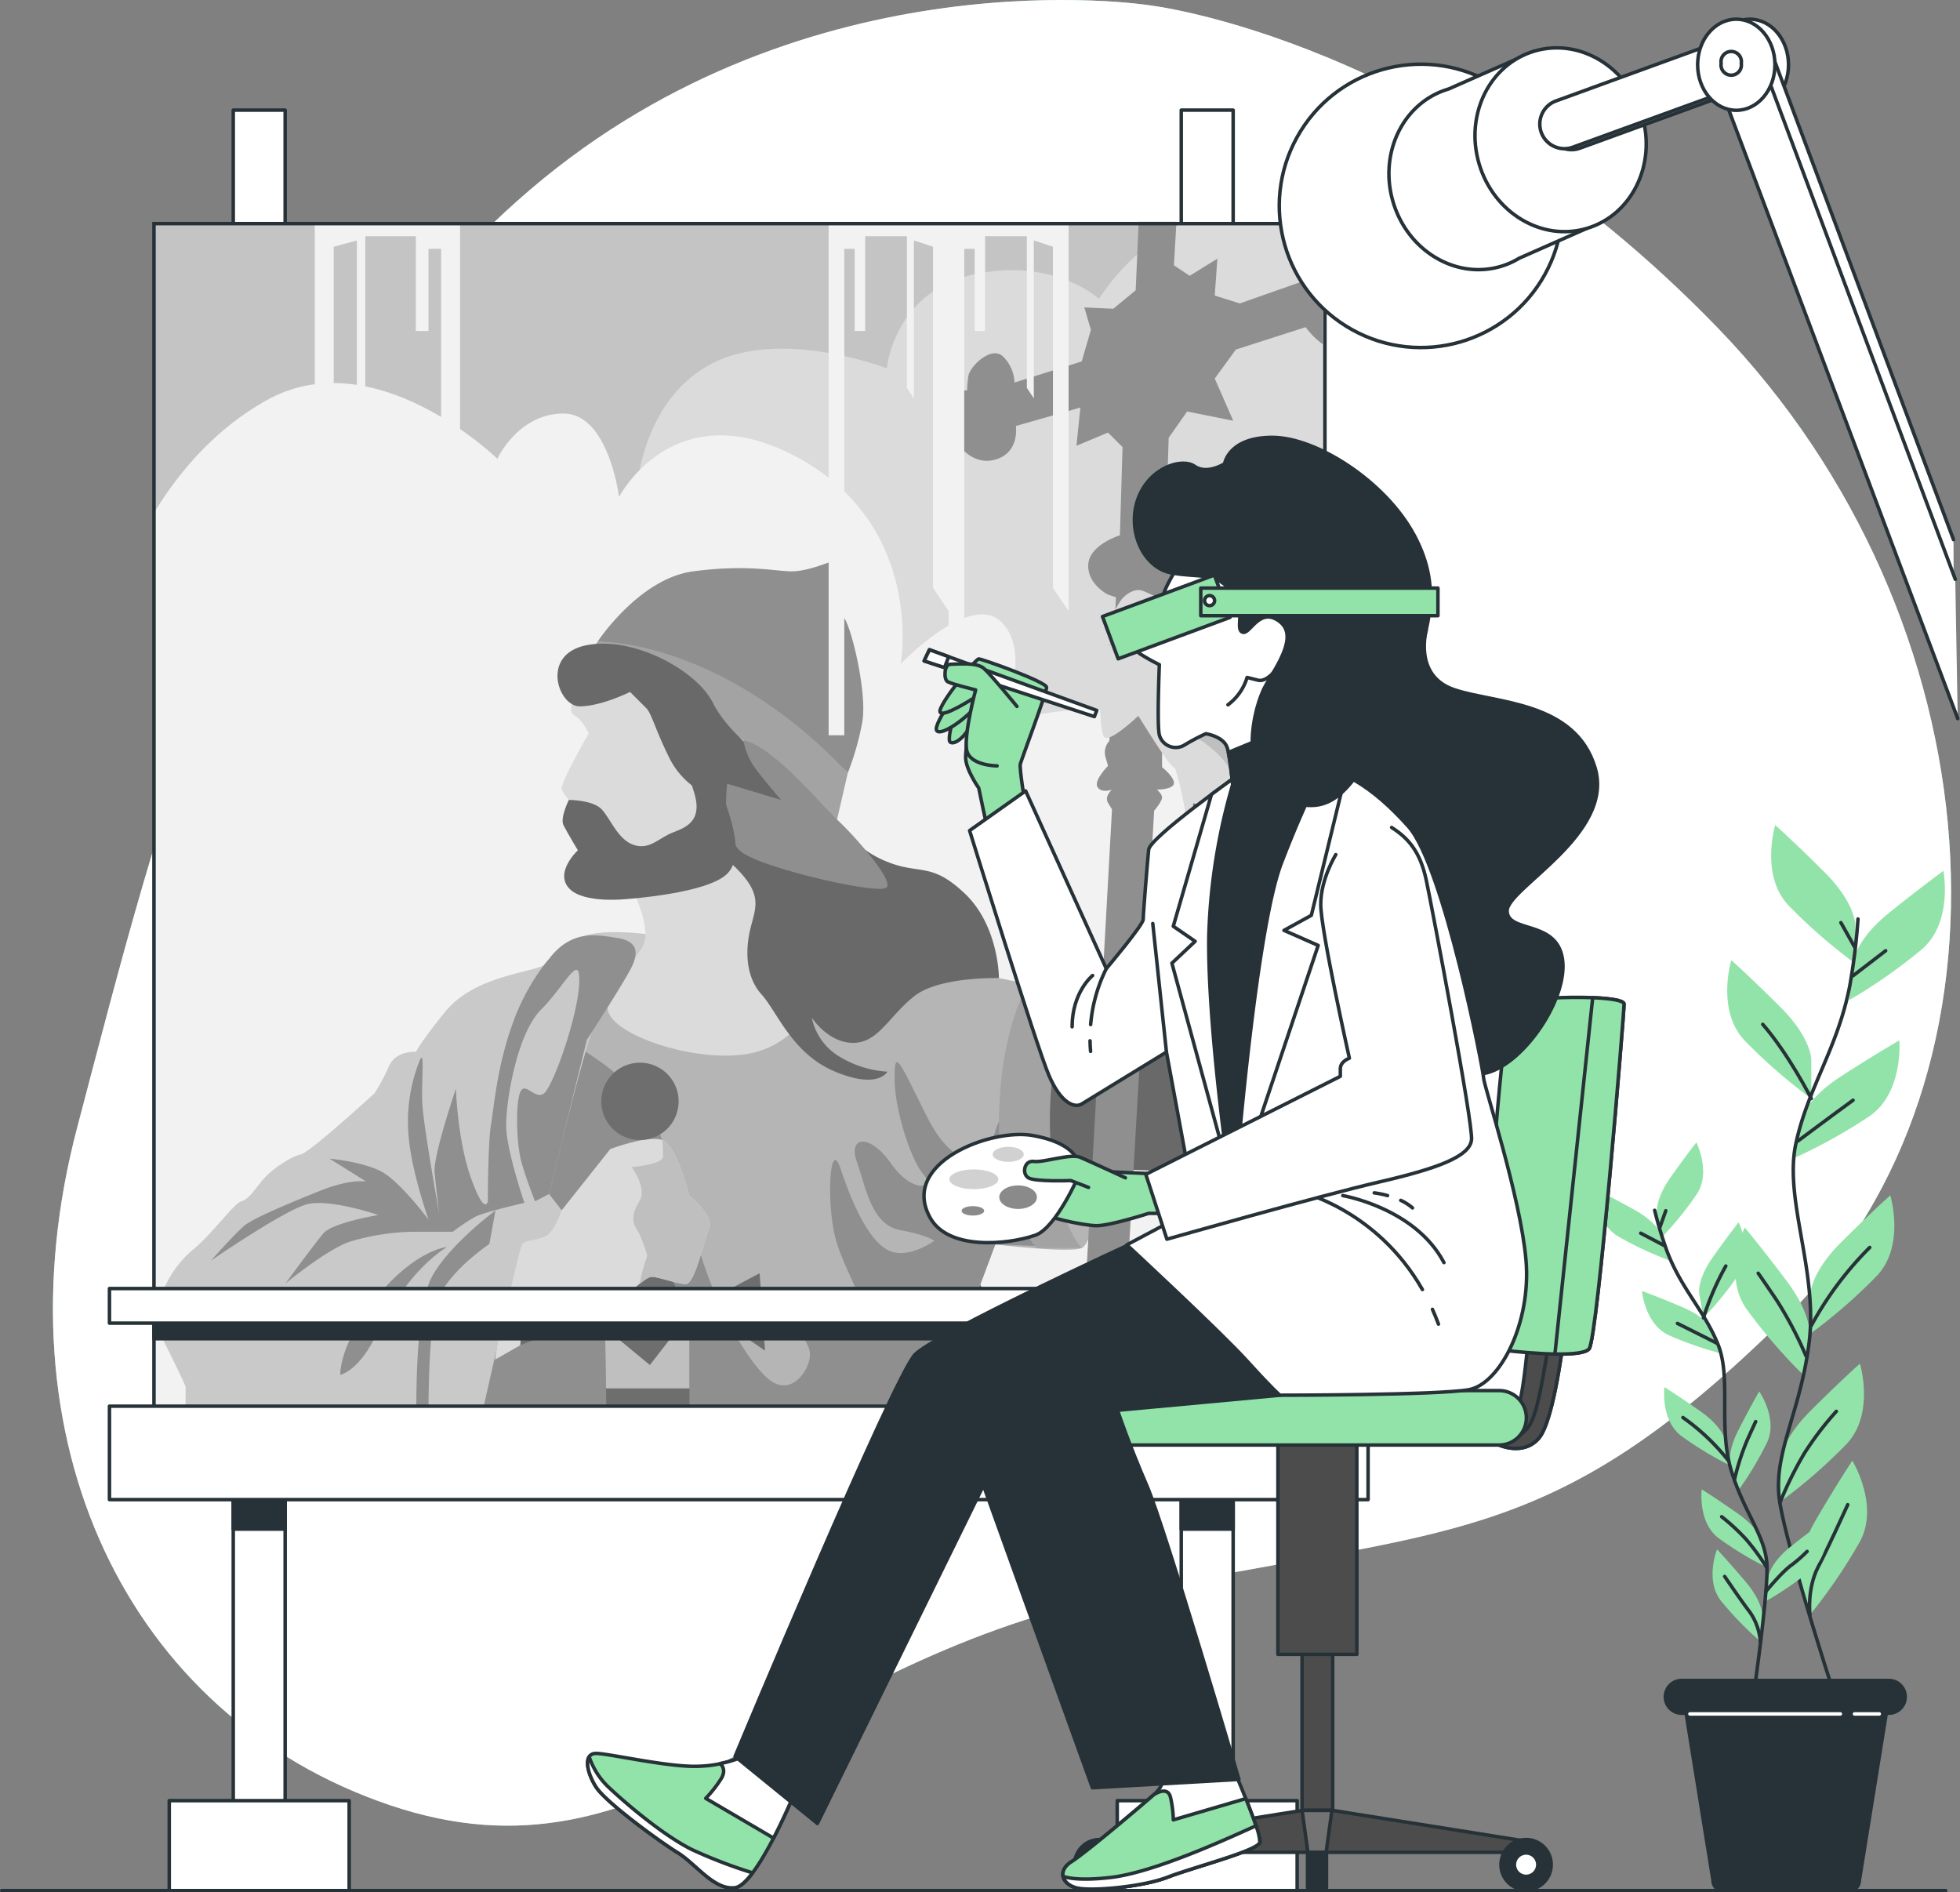 <svg xmlns="http://www.w3.org/2000/svg" width="560.239" height="540.846" viewBox="0 0 560.239 540.846">
  <rect x="0" y="0" width="560.239" height="540.846" fill="#808080" stroke="none"/>
  <g id="art-restoration-img" transform="translate(-7.5 -12.043)">
    <g id="Background_Simple" data-name="Background Simple" transform="translate(22.632 12.043)">
      <g id="Group_1" data-name="Group 1">
        <path id="Path_1" data-name="Path 1" d="M333.9,13.56S236.818-1.945,156.971,66.185,50.984,245.028,27.443,334.2s14.212,168.432,89.506,193.81,111.312-39.28,206.546-59.753,123.521-11.559,192.942-80.369,60.108-199.2-20.078-282.1S333.9,13.56,333.9,13.56Z" transform="translate(-20.482 -12.043)" fill="#92e3a9"/>
        <path id="Path_2" data-name="Path 2" d="M333.9,13.56S236.818-1.945,156.971,66.185,50.984,245.028,27.443,334.2s14.212,168.432,89.506,193.81,111.312-39.28,206.546-59.753,123.521-11.559,192.942-80.369,60.108-199.2-20.078-282.1S333.9,13.56,333.9,13.56Z" transform="translate(-20.482 -12.043)" fill="#fff"/>
      </g>
    </g>
    <g id="Floor" transform="translate(8 552.388)">
      <line id="Line_1" data-name="Line 1" x2="555.635" fill="none" stroke="#263238" stroke-linecap="round" stroke-linejoin="round" stroke-width="1"/>
    </g>
    <g id="Painting" transform="translate(38.788 43.516)">
      <g id="Group_4" data-name="Group 4" transform="translate(0)">
        <rect id="Rectangle_1" data-name="Rectangle 1" width="14.834" height="508.873" transform="translate(35.387)" fill="#fff" stroke="#263238" stroke-linecap="round" stroke-linejoin="round" stroke-width="1"/>
        <rect id="Rectangle_2" data-name="Rectangle 2" width="14.834" height="508.873" transform="translate(306.358)" fill="#fff" stroke="#263238" stroke-linecap="round" stroke-linejoin="round" stroke-width="1"/>
        <rect id="Rectangle_3" data-name="Rectangle 3" width="14.834" height="344.042" transform="translate(35.387 61.512)" fill="#263238" stroke="#263238" stroke-linecap="round" stroke-linejoin="round" stroke-width="1"/>
        <rect id="Rectangle_4" data-name="Rectangle 4" width="14.834" height="344.042" transform="translate(306.358 61.512)" fill="#263238" stroke="#263238" stroke-linecap="round" stroke-linejoin="round" stroke-width="1"/>
        <g id="Group_3" data-name="Group 3" transform="translate(12.723 31.905)">
          <rect id="Rectangle_5" data-name="Rectangle 5" width="334.699" height="344.98" transform="translate(0 0.536)" fill="#c4c4c4"/>
          <path id="Path_3" data-name="Path 3" d="M294.967,88.041s-12.921-11.927-35.783-6.957-24.85,26.837-24.85,26.837-30.813-11.927-50.693-.994S162.767,143.7,162.767,143.7l33.6,267.842H359.556V66.566H318.508A64.915,64.915,0,0,0,294.967,88.041Z" transform="translate(-24.857 -66.03)" fill="#dbdbdb"/>
          <path id="Path_4" data-name="Path 4" d="M379.818,241.379a27.743,27.743,0,0,0-11.908-1c-15.9,1.988-25.843,17.892-25.843,17.892s.612-39.275-9.941-52.681-44.73-2.982-44.73-2.982,8.946-19.88,0-28.825-28.825,11.927-28.825,11.927,6.957-38.766-28.826-58.645S178.059,138,178.059,138s-2.982-23.856-15.9-23.856-18.886,12.923-18.886,12.923-34.79-33.8-65.6-16.9c-15.5,8.5-25.969,21.528-32.547,32.378v262.3h334.7Z" transform="translate(-45.119 -59.335)" fill="#f2f2f2"/>
          <path id="Path_5" data-name="Path 5" d="M249.039,322.035s13.887,19.546,13.887,45.264H218.691Z" transform="translate(-15.225 -22.032)" fill="#6b6b6b"/>
          <path id="Path_6" data-name="Path 6" d="M274.74,258.448l44.749,9.258s10.287-33.433,10.287-43.72.515-15.431.515-15.431,9.258,1.029,15.945-1.028,8.23-3.086,8.23-3.086,9.773,44.75,9.258,64.81-11.83,42.177-16.974,43.719-41.663,0-41.663,0S302,334.059,298.4,335.6s-24.689-1.028-24.689-1.028L250.565,384.98l-2.057,2.057H114.26l33.948-119.331s15.43-13.373,25.2-19.546,28.29-9.258,39.091-6.686,43.207,12.859,45.779,13.887Z" transform="translate(-33.211 -42.285)" fill="#b5b5b5"/>
          <path id="Path_7" data-name="Path 7" d="M275.876,283.722a37.15,37.15,0,0,0-4.629,11.316c-1.029,5.658-10.287,8.745-18.518-7.714s-9.258-19.546-9.258-10.8,4.629,23.147,8.23,27.261-3.086,5.657-9.259-3.086-12.344-7.716-9.773-.515,4.116,18,12.345,19.546,9.773,3.086,9.773,3.086-7.714,5.658-13.373,2.572S231.126,311.5,228.04,302.238s-4.115,9.259-1.543,19.546,12.345,23.661,6.172,24.689-20.574-12.345-21.088-7.2,7.716,11.317,7.716,15.946-5.658,12.858-12.345,6.686-14.4-21.088-18.516-33.948-10.287-32.92-14.917-42.178-21.6-19.031-21.6-19.031-9.258,20.575-11.83,30.861S122.6,376.821,122.6,376.821H252.505l19.77-52.979,13.887.513Z" transform="translate(-31.775 -31.554)" fill="#8f8f8f"/>
          <path id="Path_8" data-name="Path 8" d="M321.887,312.969c5.144-1.543,16.459-23.66,16.974-43.719s-9.258-64.81-9.258-64.81-1.543,1.029-8.23,3.086-15.945,1.028-15.945,1.028-.515,5.144-.515,15.431-10.287,43.72-10.287,43.72l-27.068-5.6c-3.5,10.352-8.937,27.6-8.937,34.918,0,10.8,2.057,14.4,2.057,14.4l19.546,1.543S316.743,314.513,321.887,312.969Z" transform="translate(-8.348 -42.285)" fill="#696969"/>
          <g id="Group_2" data-name="Group 2" transform="translate(128.884 307.719)">
            <path id="Path_9" data-name="Path 9" d="M155.067,334.275l.514,31.89h23.66v-32.4l-13.373-5.143Z" transform="translate(-155.067 -328.617)" fill="#6e6e6e"/>
            <path id="Path_10" data-name="Path 10" d="M179.242,333.761l-13.373-5.144-10.8,5.658.324,20.06h23.851Z" transform="translate(-155.067 -328.617)" fill="#bfbfbf"/>
          </g>
          <path id="Path_11" data-name="Path 11" d="M134.973,343.956l10.287-4.115h14.916l11.83,9.773,7.2-9.258,15.945-1.543,9.773,6.687-1.543-22.117-8.744,4.629H179.722l-4.629-9.259-7.2-1.543-8.744,10.8-25.2-3.086-2.572,10.8Z" transform="translate(-30.264 -22.863)" fill="#6e6e6e"/>
          <path id="Path_12" data-name="Path 12" d="M147.332,310.115l13.887-17.488s10.8-4.115,14.917-2.572S183.852,306,183.852,306s7.2,5.658,5.658,9.258S185.4,331.2,182.824,331.2s-7.716-2.057-9.773-2.057-8.23,6.686-9.773,6.686-20.575.515-20.575.515l-6.172-3.086L135.5,348.692l-7.2,4.115s4.629-33.433,5.658-35.49,8.744-4.629,8.744-4.629Z" transform="translate(-30.793 -27.599)" fill="#dbdbdb"/>
          <path id="Path_13" data-name="Path 13" d="M187.2,240.1s-15.946-2.572-22.118,1.543-4.116,6.173-11.83,8.23-18.518,4.115-25.2,12.345-8.23,11.315-8.23,11.315-5.657-.515-7.716,4.116a57.064,57.064,0,0,1-4.115,7.714S89.476,302.336,86.9,302.85s-8.23,4.114-10.8,7.2-4.115,5.658-6.172,6.173-8.23,9.258-13.887,13.887-13.374,15.945-8.23,26.232S53.984,369.2,53.984,369.2v11.83h83.841s11.316-50.921,12.345-52.464,5.658-1.029,7.716-3.086,3.6-6.686,3.6-6.686l-3.6-4.63s9.773-41.149,12.858-47.835S187.2,240.1,187.2,240.1Z" transform="translate(-44.946 -36.28)" fill="#c9c9c9"/>
          <path id="Path_14" data-name="Path 14" d="M162.679,231.291s5.144,10.286,3.6,15.43-13.887,14.4-9.773,21.09,25.719,13.373,39.606,10.8,19.546-15.431,19.546-17.488-3.086-25.2-9.258-36.52-12.859-13.887-24.175-10.287S163.193,225.118,162.679,231.291Z" transform="translate(-26.079 -40.845)" fill="#dbdbdb"/>
          <path id="Path_15" data-name="Path 15" d="M149.169,181.161s-3.6,5.657-1.028,7.2,4.114,5.144,4.114,5.144-8.23,14.4-7.716,15.945a9.733,9.733,0,0,0,2.057,3.086s-2.572,5.144-1.543,7.2,4.115,7.2,4.115,7.2-6.686,6.172-2.572,10.8,16.974,3.085,16.974,3.085,22.632-1.543,28.29-7.2.515-19.546-6.688-34.462-23.66-25.2-28.289-23.66A18.087,18.087,0,0,0,149.169,181.161Z" transform="translate(-28 -47.295)" fill="#dbdbdb"/>
          <path id="Path_16" data-name="Path 16" d="M153.312,171.86s11.83-18,27.261-20.059,23.66,0,28.289,0,11.83-3.086,11.83-3.086,1.029,13.887,3.086,16.459,6.686,21.6,5.144,29.833a79.737,79.737,0,0,1-4.114,14.4S190.861,175.461,153.312,171.86Z" transform="translate(-26.485 -51.882)" fill="#8f8f8f"/>
          <path id="Path_17" data-name="Path 17" d="M225.866,206.008l-.451,1.953-2.635,11.421s-26.232-26.233-47.322-34.462-28.289-5.144-28.289-5.144l7.2-11.317S189.347,167.431,225.866,206.008Z" transform="translate(-27.543 -48.482)" fill="#a3a3a3"/>
          <path id="Path_18" data-name="Path 18" d="M164.258,182.772s-8.229,4.115-14.4,4.115-11.316-14.917,2.057-17.488,31.376,7.2,36,16.459,16.974,18,20.575,20.06,14.917,13.374,14.917,13.374a29.487,29.487,0,0,0,13.887,11.83c9.773,4.115,12.859,0,22.632,9.258s9.773,24.175,9.773,24.175-16.974-.515-24.175,5.144-10.287,13.373-17.488,13.373-11.83-7.2-11.83-7.2a16.9,16.9,0,0,0,8.229,11.317,29.686,29.686,0,0,0,13.374,4.115s-2.572,5.144-14.917,0-16.459-16.974-21.088-22.118-4.629-12.859-3.086-19.031,3.6-9.773-5.144-18S187.4,212.6,187.4,212.6a22.566,22.566,0,0,1-11.831-10.8c-4.115-8.23-5.143-12.859-6.686-14.4S164.258,182.772,164.258,182.772Z" transform="translate(-28.173 -48.392)" fill="#696969"/>
          <path id="Path_19" data-name="Path 19" d="M189.582,192.593a19.159,19.159,0,0,0,3.6,8.229c3.086,4.116,7.2,8.745,7.2,8.745l-15.43-4.629s-2.057,14.917,4.115,19.546,37.549,11.83,41.149,10.287-11.83-18-13.887-19.546S197.812,193.621,189.582,192.593Z" transform="translate(-21.093 -44.325)" fill="#8f8f8f"/>
          <path id="Path_20" data-name="Path 20" d="M182.045,205.5c3.086,8.745-1.544,10.8-5.658,12.345s-6.686,5.144-11.316,3.6-6.686-7.714-9.258-10.286-9.259-2.572-9.259-2.572-2.572,5.144-1.543,7.2,4.115,7.2,4.115,7.2-6.686,6.172-2.572,10.8,16.974,3.086,16.974,3.086,22.632-1.543,28.291-7.2c5.267-5.267,1.17-17.669-5.232-31.392C183.139,198.262,180.306,200.575,182.045,205.5Z" transform="translate(-27.957 -43.345)" fill="#696969"/>
          <circle id="Ellipse_1" data-name="Ellipse 1" cx="11.059" cy="11.059" r="11.059" transform="translate(125.618 259.631) rotate(-76.772)" fill="#6e6e6e"/>
          <path id="Path_21" data-name="Path 21" d="M271.225,255.354s-7.2,21.6-5.144,43.721,8.744,28.289,8.744,28.289H261.965s-11.315-11.83-10.8-37.548,8.229-37.549,8.229-37.549Z" transform="translate(-9.635 -34.048)" fill="#a3a3a3"/>
          <path id="Path_22" data-name="Path 22" d="M346.381,70.25c-5.649,4.143-3.389,12.05-3.389,12.05l-20.336,7.155L315.5,87.2l.753-10.543-7.908,4.9-4.519-3.013.731-12.427h-10.8l-.851,19.581-6.4,5.273-8.285-.376,1.884,6.4-2.636,9.038-19.2,6.025a10.986,10.986,0,0,0-3.39-7.532c-3.389-3.013-9.414,3.013-9.79,5.648a32.635,32.635,0,0,0-.376,4.143,8.55,8.55,0,0,0-8.285,6.025c-2.259,6.4,1.506,8.662,3.013,9.414a8.707,8.707,0,0,0,3.39.754s4.141,5.648,10.543,3.389,5.273-9.414,5.273-9.414l18.452-5.273-1.13,10.92L285,126.36l4.143,4.143-.754,25.23s-8.66,2.636-9.038,8.284S285,172.678,285,172.678l2.259.753-1.883,41.047a4.848,4.848,0,0,0-1.13,4.519l.754,2.636s-4.143,4.141-3.013,6.024,4.143.754,4.143.754-2.26,1.883-1.13,3.766l1.13,1.883-9.792,177.365h11.674l10.167-176.988s2.26-2.636,2.26-3.765-1.506-2.26-1.506-2.26,4.9,0,4.9-1.883-3.389-4.519-3.389-4.519v-4.143s5.271-36.15,5.271-41.423-2.259-6.4-2.259-6.4,9.038-4.9,7.908-11.673-9.79-6.025-9.79-6.025l.753-24.477,5.273-7.532,13.179,2.636-5.272-12.05,6.025-8.285,19.958-6.4a21.983,21.983,0,0,0,4.9,4.879Z" transform="translate(-12.293 -66.109)" fill="#8f8f8f"/>
          <path id="Path_23" data-name="Path 23" d="M275.515,180.183c.376,1.883,0,15.816,1.506,17.7s9.792-6.025,9.792-6.025,6.024,9.792,8.66,13.181S303,210.308,303,210.308v6.651c1.965.175,9.673.707,15.464-1.075a51.248,51.248,0,0,0,7.91-2.907,125,125,0,0,0-3.792-12.836c-2.26-6.025-18.076-32.009-19.958-35.021s-12.427-8.284-14.687-9.038-4.9,1.13-6.025,2.636-5.648,9.79-4.9,10.92a10.642,10.642,0,0,1,1.13,2.259S275.139,178.3,275.515,180.183Z" transform="translate(-5.445 -50.643)" fill="#dbdbdb"/>
          <path id="Path_24" data-name="Path 24" d="M294.367,181.673c-2.235,2.979-3.724,3.724-3.724,5.958s-2.235,2.235,7.448,7.449S311.5,206.254,311.5,209.234c0,1.427-1.187,4.047-1.615,6.392a29.8,29.8,0,0,0,6.012-1.095,51.246,51.246,0,0,0,7.91-2.907,125,125,0,0,0-3.792-12.836c-2.26-6.025-18.076-32.009-19.958-35.021,0,0-4.2,8.222-4.944,11.2S296.6,178.693,294.367,181.673Z" transform="translate(-2.872 -49.29)" fill="#bfbfbf"/>
          <path id="Path_25" data-name="Path 25" d="M155.57,246.935s-.509.546-1.339,1.617a62.733,62.733,0,0,0-9.1,17.091c-4.35,12.181-5.22,23.491-6.09,28.712s-.871,21.752-.871,21.752-.87,4.35-4.785-6.526-4.35-25.667-4.35-25.667-6.526,19.141-6.091,23.927,1.306,11.746,1.306,11.746-4.351-24.362-4.786-30.888.87-16.967-.87-12.615a46.868,46.868,0,0,0-3.045,21.752c.87,10.006,5.656,23.491,5.656,23.491s-7.83-10.441-13.052-13.485-15.226-3.916-15.226-3.916l10.441,6.526s-4.35-.87-13.052,2.611-19.141,7.83-21.752,10.006-9.571,10.006-9.571,10.006,20.882-14.357,27.408-16.1,20.447,3.045,20.447,3.045-13.052,2.176-15.662,5.22S80.308,339.6,80.308,339.6s12.617-10.441,19.142-12.181a67.234,67.234,0,0,1,16.966-2.611h11.747a52.368,52.368,0,0,1,6.525-4.35c2.611-1.3,13.921-3.915,13.921-3.915s-5.22-15.226-5.22-22.187,3.045-26.1,10.006-33.064,11.311-16.966,10.876-7.4-7.4,29.149-10.006,31.323-5.656-3.915-6.961,0-.87,14.791.435,19.577,3.915,11.311,3.915,11.311l4.015-2.077,10.776-44.037s11.312-17.4,13.052-21.317,1.3-6.961-4.35-7.83S162.1,238.235,155.57,246.935Z" transform="translate(-42.73 -36.144)" fill="#8f8f8f"/>
          <path id="Path_26" data-name="Path 26" d="M120.989,316.072s-9.135.871-20.011,14.356-10.441,22.188-10.441,22.188,4.785-.871,9.57-10.006S110.548,323.033,120.989,316.072Z" transform="translate(-37.297 -23.059)" fill="#8f8f8f"/>
          <path id="Path_27" data-name="Path 27" d="M131.716,307.165s-13.486,10.006-18.271,19.142-4.35,37.848-4.35,39.154v4.785l3.48-.435s-.435-28.712,2.609-36.978,14.792-16.1,14.792-16.1Z" transform="translate(-34.102 -24.593)" fill="#8f8f8f"/>
          <path id="Path_28" data-name="Path 28" d="M161.613,297.737s4.469,5.958,2.234,9.684-2.234,5.958-.746,8.194,2.98,7.448,2.98,7.448a45.434,45.434,0,0,0-2.184,8.011c1.4-1.109,2.675-1.979,3.416-1.979,2.057,0,7.2,2.057,9.773,2.057s5.144-12.345,6.686-15.946-5.658-9.258-5.658-9.258-3.6-14.4-7.716-15.945c0,0,.152,2.518.152,4.753S161.613,297.737,161.613,297.737Z" transform="translate(-25.056 -27.549)" fill="#bfbfbf"/>
          <path id="Path_29" data-name="Path 29" d="M277.759,170.869l8.36-8.985,5.959,4.469Z" transform="translate(-5.052 -49.614)" fill="#bfbfbf"/>
          <path id="Path_30" data-name="Path 30" d="M84.327,66.566V177.294l5.417-6.621v-97.5l6.621-1.806V116.5l2.408-3.009V70.159h14.445V97.244h3.611V73.771h3.611V212.8h5.417V66.566Z" transform="translate(-38.366 -66.03)" fill="#f2f2f2" style="mix-blend-mode: multiply;isolation: isolate"/>
          <path id="Path_31" data-name="Path 31" d="M243.934,66.566H209.627V212.8H214.1V73.771h2.983V97.244h2.983V70.159H232v43.335l1.989,3.009V71.363l5.469,1.806v97.5l4.453,6.588V212.8h4.475V73.771h2.983V97.244h2.983V70.159h11.933v43.335l1.989,3.009V71.363l5.469,1.806v97.5l4.475,6.621V66.566Z" transform="translate(-16.786 -66.03)" fill="#f2f2f2" style="mix-blend-mode: multiply;isolation: isolate"/>
          <rect id="Rectangle_6" data-name="Rectangle 6" width="334.699" height="344.98" transform="translate(0 0.536)" fill="none" stroke="#263238" stroke-miterlimit="10" stroke-width="1"/>
          <rect id="Rectangle_7" data-name="Rectangle 7" width="334.699" height="8.308" transform="translate(0 310.921)" fill="#263238" stroke="#263238" stroke-linecap="round" stroke-linejoin="round" stroke-width="1"/>
        </g>
        <rect id="Rectangle_8" data-name="Rectangle 8" width="359.762" height="9.889" transform="translate(0 336.796)" fill="#fff" stroke="#263238" stroke-linecap="round" stroke-linejoin="round" stroke-width="1"/>
        <rect id="Rectangle_9" data-name="Rectangle 9" width="359.762" height="26.702" transform="translate(0 370.42)" fill="#fff" stroke="#263238" stroke-linecap="round" stroke-linejoin="round" stroke-width="1"/>
        <rect id="Rectangle_10" data-name="Rectangle 10" width="51.425" height="25.713" transform="translate(17.091 483.16)" fill="#fff" stroke="#263238" stroke-linecap="round" stroke-linejoin="round" stroke-width="1"/>
        <rect id="Rectangle_11" data-name="Rectangle 11" width="51.425" height="25.713" transform="translate(288.063 483.16)" fill="#fff" stroke="#263238" stroke-linecap="round" stroke-linejoin="round" stroke-width="1"/>
      </g>
    </g>
    <g id="Plant" transform="translate(463.656 247.85)">
      <g id="Group_11" data-name="Group 11">
        <g id="Group_9" data-name="Group 9">
          <g id="Group_6" data-name="Group 6" transform="translate(37.546)">
            <g id="Group_5" data-name="Group 5">
              <path id="Path_32" data-name="Path 32" d="M463.49,241.641s0-6.182-8.655-14.836-14.217-13.6-14.217-13.6-4.328,14.218,3.709,22.872a152.11,152.11,0,0,0,19.162,16.69Z" transform="translate(-426.895 -213.205)" fill="#92e3a9"/>
              <path id="Path_33" data-name="Path 33" d="M452.775,274.574s0-6.181-8.653-14.836-14.218-13.6-14.218-13.6-4.327,14.217,3.709,22.871a152,152,0,0,0,19.162,16.69Z" transform="translate(-428.741 -207.533)" fill="#92e3a9"/>
              <path id="Path_34" data-name="Path 34" d="M459.668,250.243s.653-6.147,10.173-13.838,15.575-12.021,15.575-12.021,2.8,14.6-6.1,22.352a152.056,152.056,0,0,1-20.819,14.572Z" transform="translate(-423.617 -211.28)" fill="#92e3a9"/>
              <path id="Path_35" data-name="Path 35" d="M446.894,288.719s1.3-6.044,11.571-12.693,16.751-10.318,16.751-10.318,1.252,14.809-8.419,21.586a152.118,152.118,0,0,1-22.235,12.3Z" transform="translate(-426.016 -204.163)" fill="#92e3a9"/>
              <path id="Path_36" data-name="Path 36" d="M448.984,331.922s0-6.181,8.655-14.836,14.218-13.6,14.218-13.6,4.327,14.218-3.709,22.871a151.968,151.968,0,0,1-19.164,16.69Z" transform="translate(-425.254 -197.656)" fill="#92e3a9"/>
              <path id="Path_37" data-name="Path 37" d="M451.987,342.708s.879-6.119-6.458-15.915-12.141-15.482-12.141-15.482-6.3,13.458.421,23.167a152.113,152.113,0,0,0,16.6,19.244Z" transform="translate(-428.402 -196.309)" fill="#92e3a9"/>
              <path id="Path_38" data-name="Path 38" d="M441.581,372.949s0-6.182,8.655-14.837,14.218-13.6,14.218-13.6,4.327,14.218-3.709,22.871a152.023,152.023,0,0,1-19.164,16.691Z" transform="translate(-426.529 -190.59)" fill="#92e3a9"/>
              <path id="Path_39" data-name="Path 39" d="M446.537,401.475s-1.565-5.98,4.615-16.544,10.31-16.757,10.31-16.757,7.787,12.658,2.2,23.066a152.036,152.036,0,0,1-14.312,21Z" transform="translate(-425.706 -186.515)" fill="#92e3a9"/>
            </g>
            <path id="Path_40" data-name="Path 40" d="M463.968,236.111a176.392,176.392,0,0,1-2.37,19.194c-3.422,17.675-11.973,29.078-15.395,45.043s6.4,36.532,3.77,57.037-10.612,31.909-8.331,45.594S455.9,453.723,455.9,453.723" transform="translate(-426.589 -209.26)" fill="none" stroke="#263238" stroke-linecap="round" stroke-linejoin="round" stroke-width="1"/>
            <line id="Line_2" data-name="Line 2" y1="7.157" x2="9.326" transform="translate(35.966 35.915)" fill="none" stroke="#263238" stroke-linecap="round" stroke-linejoin="round" stroke-width="1"/>
            <line id="Line_3" data-name="Line 3" x1="3.904" y1="6.941" transform="translate(32.495 27.89)" fill="none" stroke="#263238" stroke-linecap="round" stroke-linejoin="round" stroke-width="1"/>
            <path id="Path_41" data-name="Path 41" d="M445.915,292.006s7.808-5.856,15.833-11.713" transform="translate(-425.783 -201.651)" fill="none" stroke="#263238" stroke-linecap="round" stroke-linejoin="round" stroke-width="1"/>
            <path id="Path_42" data-name="Path 42" d="M451.283,283s-6.5-12.755-13.879-21.214" transform="translate(-427.249 -204.837)" fill="none" stroke="#263238" stroke-linecap="round" stroke-linejoin="round" stroke-width="1"/>
            <path id="Path_43" data-name="Path 43" d="M449.246,338.528a96.579,96.579,0,0,1,16.7-22.339" transform="translate(-425.209 -195.469)" fill="none" stroke="#263238" stroke-linecap="round" stroke-linejoin="round" stroke-width="1"/>
            <path id="Path_44" data-name="Path 44" d="M449.959,346.121a109.29,109.29,0,0,0-8.459-16.05c-4.555-6.723-5.206-7.591-5.206-7.591" transform="translate(-427.44 -194.385)" fill="none" stroke="#263238" stroke-linecap="round" stroke-linejoin="round" stroke-width="1"/>
            <path id="Path_45" data-name="Path 45" d="M441.582,382.3a103.715,103.715,0,0,1,7.032-14.22,91.025,91.025,0,0,1,9.108-11.93" transform="translate(-426.529 -188.586)" fill="none" stroke="#263238" stroke-linecap="round" stroke-linejoin="round" stroke-width="1"/>
            <path id="Path_46" data-name="Path 46" d="M448.932,410.39s-.913-7.4,2.34-13.693,6.941-14.531,8.459-17.785" transform="translate(-425.283 -184.666)" fill="none" stroke="#263238" stroke-linecap="round" stroke-linejoin="round" stroke-width="1"/>
          </g>
          <g id="Group_8" data-name="Group 8" transform="translate(0 90.703)">
            <g id="Group_7" data-name="Group 7">
              <path id="Path_47" data-name="Path 47" d="M411.619,310.9s-.671-3.876,3.817-10.243,7.439-10.072,7.439-10.072,4.256,8.446.157,14.745a96.719,96.719,0,0,1-10.2,12.546Z" transform="translate(-394.149 -290.582)" fill="#92e3a9"/>
              <path id="Path_48" data-name="Path 48" d="M421.913,330.386s-.671-3.877,3.817-10.243,7.439-10.072,7.439-10.072,4.258,8.446.157,14.745a96.719,96.719,0,0,1-10.2,12.546Z" transform="translate(-392.376 -287.226)" fill="#92e3a9"/>
              <path id="Path_49" data-name="Path 49" d="M415.665,315.466s-1.076-3.784-7.882-7.574-11.072-5.847-11.072-5.847-.171,9.456,6.255,13.354a96.686,96.686,0,0,0,14.638,6.877Z" transform="translate(-396.711 -288.608)" fill="#92e3a9"/>
              <path id="Path_50" data-name="Path 50" d="M428.2,338.146s-1.469-3.649-8.633-6.7-11.625-4.653-11.625-4.653.823,9.422,7.623,12.623a96.736,96.736,0,0,0,15.279,5.3Z" transform="translate(-394.777 -284.346)" fill="#92e3a9"/>
              <path id="Path_51" data-name="Path 51" d="M430.871,365.59s-.671-3.877-7.037-8.364-10.393-6.985-10.393-6.985-1.17,9.386,4.81,13.94a96.678,96.678,0,0,0,13.829,8.386Z" transform="translate(-393.845 -280.307)" fill="#92e3a9"/>
              <path id="Path_52" data-name="Path 52" d="M429.528,373s-1.216-3.742,2.322-10.681,5.933-11.026,5.933-11.026,5.413,7.754,2.251,14.573a96.735,96.735,0,0,1-8.318,13.869Z" transform="translate(-391.093 -280.126)" fill="#92e3a9"/>
              <path id="Path_53" data-name="Path 53" d="M438.883,398.884s.449-3.908,6.549-8.752,9.976-7.567,9.976-7.567,1.7,9.3-4,14.192a96.794,96.794,0,0,1-13.328,9.161Z" transform="translate(-389.587 -274.74)" fill="#92e3a9"/>
              <path id="Path_54" data-name="Path 54" d="M439.967,390.513s-.67-3.877-7.038-8.364-10.392-6.985-10.392-6.985-1.17,9.386,4.81,13.94a96.693,96.693,0,0,0,13.828,8.386Z" transform="translate(-392.279 -276.015)" fill="#92e3a9"/>
              <path id="Path_55" data-name="Path 55" d="M439.414,409.063s.333-3.92-4.69-9.874-8.284-9.388-8.284-9.388-3.508,8.782,1.122,14.7a96.808,96.808,0,0,0,11.253,11.614Z" transform="translate(-391.81 -273.494)" fill="#92e3a9"/>
            </g>
            <path id="Path_56" data-name="Path 56" d="M411.048,307.137a112.2,112.2,0,0,0,3.571,11.779c4.063,10.713,10.665,16.935,14.543,26.574s-.047,23.6,3.828,36.177,10.119,18.856,10.174,27.686-3.43,33.369-3.43,33.369" transform="translate(-394.241 -287.731)" fill="none" stroke="#263238" stroke-linecap="round" stroke-linejoin="round" stroke-width="1"/>
            <line id="Line_4" data-name="Line 4" x1="6.625" y1="3.476" transform="translate(12.829 25.949)" fill="none" stroke="#263238" stroke-linecap="round" stroke-linejoin="round" stroke-width="1"/>
            <line id="Line_5" data-name="Line 5" y1="4.776" x2="1.695" transform="translate(18.287 19.528)" fill="none" stroke="#263238" stroke-linecap="round" stroke-linejoin="round" stroke-width="1"/>
            <path id="Path_57" data-name="Path 57" d="M427.8,340.338s-5.532-2.824-11.2-5.625" transform="translate(-393.285 -282.982)" fill="none" stroke="#263238" stroke-linecap="round" stroke-linejoin="round" stroke-width="1"/>
            <path id="Path_58" data-name="Path 58" d="M422.939,335.529a79.146,79.146,0,0,1,6.4-14.81" transform="translate(-392.194 -285.392)" fill="none" stroke="#263238" stroke-linecap="round" stroke-linejoin="round" stroke-width="1"/>
            <path id="Path_59" data-name="Path 59" d="M430.843,369.859a61.5,61.5,0,0,0-12.9-12.2" transform="translate(-393.054 -279.029)" fill="none" stroke="#263238" stroke-linecap="round" stroke-linejoin="round" stroke-width="1"/>
            <path id="Path_60" data-name="Path 60" d="M430.563,374.964a69.516,69.516,0,0,1,3.562-10.984c2.126-4.71,2.439-5.325,2.439-5.325" transform="translate(-390.88 -278.858)" fill="none" stroke="#263238" stroke-linecap="round" stroke-linejoin="round" stroke-width="1"/>
            <path id="Path_61" data-name="Path 61" d="M438.189,401.726s4.391-5.383,7.125-7.4a38.2,38.2,0,0,0,4.627-4.023" transform="translate(-389.567 -273.407)" fill="none" stroke="#263238" stroke-linecap="round" stroke-linejoin="round" stroke-width="1"/>
            <path id="Path_62" data-name="Path 62" d="M440.349,396.487a66.039,66.039,0,0,0-5.954-8.154,57.994,57.994,0,0,0-7.006-6.492" transform="translate(-391.427 -274.865)" fill="none" stroke="#263238" stroke-linecap="round" stroke-linejoin="round" stroke-width="1"/>
            <path id="Path_63" data-name="Path 63" d="M438.307,414.98a16.859,16.859,0,0,0-2.953-8.332c-2.723-3.591-5.93-8.359-7.235-10.234" transform="translate(-391.301 -272.355)" fill="none" stroke="#263238" stroke-linecap="round" stroke-linejoin="round" stroke-width="1"/>
          </g>
        </g>
        <g id="Group_10" data-name="Group 10" transform="translate(19.864 244.484)">
          <path id="Path_64" data-name="Path 64" d="M465.568,481.594H429.447a2.845,2.845,0,0,1-2.844-2.845L417.644,423.1h59.728l-8.959,55.651A2.846,2.846,0,0,1,465.568,481.594Z" transform="translate(-412.969 -421.54)" fill="#263238" stroke="#263238" stroke-linecap="round" stroke-linejoin="round" stroke-width="1"/>
          <path id="Path_65" data-name="Path 65" d="M477.54,431.118H418.331a4.674,4.674,0,0,1-4.675-4.675h0a4.674,4.674,0,0,1,4.675-4.674H477.54a4.674,4.674,0,0,1,4.674,4.674h0A4.674,4.674,0,0,1,477.54,431.118Z" transform="translate(-413.656 -421.769)" fill="#263238" stroke="#263238" stroke-linecap="round" stroke-linejoin="round" stroke-width="1"/>
          <line id="Line_6" data-name="Line 6" x2="42.995" transform="translate(7.021 9.555)" fill="none" stroke="#fff" stroke-linecap="round" stroke-linejoin="round" stroke-width="1"/>
          <line id="Line_7" data-name="Line 7" x2="7.082" transform="translate(54.063 9.555)" fill="none" stroke="#fff" stroke-linecap="round" stroke-linejoin="round" stroke-width="1"/>
        </g>
      </g>
    </g>
    <g id="Lamp" transform="translate(358.618 15.848)">
      <g id="Group_17" data-name="Group 17" transform="translate(0 0)">
        <g id="Group_12" data-name="Group 12" transform="translate(0)">
          <circle id="Ellipse_2" data-name="Ellipse 2" cx="40.486" cy="40.486" r="40.486" transform="translate(0 70.827) rotate(-61.01)" fill="#fff" stroke="#263238" stroke-linecap="round" stroke-linejoin="round" stroke-width="1"/>
          <path id="Path_66" data-name="Path 66" d="M387.867,24.49,363.273,35.349c-12.871,3.785-19.969,18.2-15.853,32.2s17.887,22.282,30.758,18.5a22.425,22.425,0,0,0,5.3-2.341l19.294-8.519Z" transform="translate(-300.363 -13.704)" fill="#fff" stroke="#263238" stroke-linecap="round" stroke-linejoin="round" stroke-width="1"/>
          <ellipse id="Ellipse_3" data-name="Ellipse 3" cx="24.292" cy="26.423" rx="24.292" ry="26.423" transform="translate(64.2 17.639) rotate(-16.384)" fill="#fff" stroke="#263238" stroke-linecap="round" stroke-linejoin="round" stroke-width="1"/>
        </g>
        <g id="Group_13" data-name="Group 13" transform="translate(138.006 1.678)">
          <ellipse id="Ellipse_4" data-name="Ellipse 4" cx="11.049" cy="13.022" rx="11.049" ry="13.022" fill="#fff" stroke="#263238" stroke-linecap="round" stroke-linejoin="round" stroke-width="1"/>
          <path id="Path_67" data-name="Path 67" d="M493.661,165.084,441.327,25.053A7.034,7.034,0,0,0,427.381,26.9l66.441,177.775" transform="translate(-424.406 -16.337)" fill="#fff" stroke="#263238" stroke-linecap="round" stroke-linejoin="round" stroke-width="1"/>
        </g>
        <g id="Group_14" data-name="Group 14" transform="translate(137.194 4.283)">
          <path id="Path_68" data-name="Path 68" d="M494.715,176.406,438.149,25.053A7.034,7.034,0,0,0,424.2,26.9l71.222,189.339" transform="translate(-424.142 -18.942)" fill="#fff" stroke="#263238" stroke-linecap="round" stroke-linejoin="round" stroke-width="1"/>
        </g>
        <g id="Group_15" data-name="Group 15" transform="translate(91.032 7.227)">
          <path id="Path_69" data-name="Path 69" d="M391.8,53.2a7.034,7.034,0,0,1-2.4-13.645L438.008,21.88A7.033,7.033,0,1,1,442.816,35.1L394.2,52.777A7.024,7.024,0,0,1,391.8,53.2Z" transform="translate(-384.762 -21.454)" fill="#fff" stroke="#263238" stroke-linecap="round" stroke-linejoin="round" stroke-width="1"/>
        </g>
        <g id="Group_16" data-name="Group 16" transform="translate(89.011 6.939)">
          <path id="Path_70" data-name="Path 70" d="M390.074,52.957a7.034,7.034,0,0,1-2.4-13.645l48.616-17.678a7.033,7.033,0,1,1,4.807,13.219L392.478,52.531A7.035,7.035,0,0,1,390.074,52.957Z" transform="translate(-383.038 -21.208)" fill="#fff" stroke="#263238" stroke-linecap="round" stroke-linejoin="round" stroke-width="1"/>
        </g>
        <ellipse id="Ellipse_5" data-name="Ellipse 5" cx="11.049" cy="13.022" rx="11.049" ry="13.022" transform="translate(134.126 1.678)" fill="#fff" stroke="#263238" stroke-linecap="round" stroke-linejoin="round" stroke-width="1"/>
        <path id="Path_71" data-name="Path 71" d="M433.011,27.982a2.914,2.914,0,1,1-5.75,0,2.914,2.914,0,1,1,5.75,0Z" transform="translate(-286.411 -13.686)" fill="#fff" stroke="#263238" stroke-linecap="round" stroke-linejoin="round" stroke-width="1"/>
      </g>
    </g>
    <g id="Character" transform="translate(175.456 137.05)">
      <g id="Group_24" data-name="Group 24" transform="translate(137.194 160.042)">
        <g id="Group_18" data-name="Group 18" transform="translate(122.768 94.442)">
          <path id="Path_72" data-name="Path 72" d="M381.795,335.779s-1.6,21.14-3.591,23.534a11.46,11.46,0,0,1-5.583,3.191l.6,6.78s6.981,3.191,11.368-1.994,7.179-29.517,7.179-29.517Z" transform="translate(-372.621 -335.779)" fill="#4c4c4c" stroke="#263238" stroke-linecap="round" stroke-linejoin="round" stroke-width="1"/>
          <path id="Path_73" data-name="Path 73" d="M384.518,367.113c4.388-5.186,7.179-29.517,7.179-29.517l-3.967-.792c-.816,5.841-2.836,19.249-4.873,24.523-2.4,6.206-7.486,6.6-9.835,6.332l.128,1.448S380.13,372.3,384.518,367.113Z" transform="translate(-372.552 -335.602)" fill="#4c4c4c" stroke="#263238" stroke-linecap="round" stroke-linejoin="round" stroke-width="1"/>
        </g>
        <g id="Group_19" data-name="Group 19" transform="translate(117.982)">
          <path id="Path_74" data-name="Path 74" d="M374.92,356.036s22.337,2.792,24.729-.4,9.972-95.727,9.972-98.52-29.517-2.394-32.309.4-8.774,95.329-8.774,95.329S368.937,355.638,374.92,356.036Z" transform="translate(-368.538 -255.212)" fill="#92e3a9" stroke="#263238" stroke-linecap="round" stroke-linejoin="round" stroke-width="1"/>
          <path id="Path_75" data-name="Path 75" d="M397.524,255.29l-10.8,101.851c4.653.08,8.828-.236,9.788-1.517,2.394-3.191,9.972-95.727,9.972-98.52C406.488,256.093,402.6,255.5,397.524,255.29Z" transform="translate(-365.405 -255.199)" fill="#92e3a9" stroke="#263238" stroke-linecap="round" stroke-linejoin="round" stroke-width="1"/>
        </g>
        <g id="Group_23" data-name="Group 23" transform="translate(1.985 180.829)">
          <rect id="Rectangle_12" data-name="Rectangle 12" width="8.746" height="51.555" transform="translate(65.048)" fill="#4c4c4c" stroke="#263238" stroke-linecap="round" stroke-linejoin="round" stroke-width="1"/>
          <path id="Path_76" data-name="Path 76" d="M342.747,453.454H334l-57.411,9.133a3.973,3.973,0,0,0-3.349,3.925v1.212h5.984v-2.3h118.3v2.3h5.984v-1.212a3.973,3.973,0,0,0-3.349-3.925Z" transform="translate(-268.953 -401.899)" fill="#4c4c4c" stroke="#263238" stroke-linecap="round" stroke-linejoin="round" stroke-width="1"/>
          <g id="Group_20" data-name="Group 20" transform="translate(65.048 51.555)">
            <path id="Path_77" data-name="Path 77" d="M331.9,465.753h-5.121l-1.707-12.3h8.534Z" transform="translate(-325.075 -453.454)" fill="#737373" stroke="#263238" stroke-linecap="round" stroke-linejoin="round" stroke-width="1"/>
            <path id="Rectangle_13" data-name="Rectangle 13" d="M0,0H5.423a0,0,0,0,1,0,0V9.853a1.092,1.092,0,0,1-1.092,1.092H1.092A1.092,1.092,0,0,1,0,9.853V0A0,0,0,0,1,0,0Z" transform="translate(1.555 11.968)" fill="#263238" stroke="#263238" stroke-linecap="round" stroke-linejoin="round" stroke-width="1"/>
          </g>
          <g id="Group_21" data-name="Group 21" transform="translate(0 59.871)">
            <circle id="Ellipse_6" data-name="Ellipse 6" cx="7.182" cy="7.182" r="7.182" fill="#263238" stroke="#263238" stroke-linecap="round" stroke-linejoin="round" stroke-width="1"/>
            <path id="Path_78" data-name="Path 78" d="M279.554,467.167a3.351,3.351,0,1,1-3.351-3.351A3.351,3.351,0,0,1,279.554,467.167Z" transform="translate(-269.02 -459.986)" fill="#fff" stroke="#263238" stroke-linecap="round" stroke-linejoin="round" stroke-width="1"/>
          </g>
          <g id="Group_22" data-name="Group 22" transform="translate(121.897 59.871)">
            <circle id="Ellipse_7" data-name="Ellipse 7" cx="7.182" cy="7.182" r="7.182" fill="#263238" stroke="#263238" stroke-linecap="round" stroke-linejoin="round" stroke-width="1"/>
            <circle id="Ellipse_8" data-name="Ellipse 8" cx="3.352" cy="3.352" r="3.352" transform="translate(3.83 3.83)" fill="#fff" stroke="#263238" stroke-linecap="round" stroke-linejoin="round" stroke-width="1"/>
          </g>
        </g>
        <rect id="Rectangle_14" data-name="Rectangle 14" width="22.555" height="65.364" transform="translate(60.128 122.412)" fill="#4c4c4c" stroke="#263238" stroke-linecap="round" stroke-linejoin="round" stroke-width="1"/>
        <path id="Path_79" data-name="Path 79" d="M275.668,366.646H391.256a7.778,7.778,0,0,0,7.778-7.778h0a7.778,7.778,0,0,0-7.778-7.778H275.668a7.778,7.778,0,0,0-7.778,7.778h0A7.778,7.778,0,0,0,275.668,366.646Z" transform="translate(-267.89 -238.7)" fill="#92e3a9" stroke="#263238" stroke-linecap="round" stroke-linejoin="round" stroke-width="1"/>
      </g>
      <g id="Group_37" data-name="Group 37">
        <path id="Path_80" data-name="Path 80" d="M359.7,166.153s-3.806,13.151,8.038,17.1,34.453,3.229,40.194,22.251-25.122,34.453-25.122,40.912,14,2.513,15.791,13.638-10.767,29.787-21.533,32.659-19.022-15.432-27.994-37.684-15.79-39.118-18.662-58.5S351.8,153.593,359.7,166.153Z" transform="translate(-119.969 -111.116)" fill="#263238" stroke="#263238" stroke-linecap="round" stroke-linejoin="round" stroke-width="1"/>
        <g id="Group_26" data-name="Group 26" transform="translate(0 226.598)">
          <g id="Group_25" data-name="Group 25" transform="translate(0 149.528)">
            <path id="Path_81" data-name="Path 81" d="M196.195,440.025a34.377,34.377,0,0,1-13.561,3.191c-8.377.4-25.788-3.667-29.378-3.667s-2.791,5.185,0,9.572,18.209,15.633,23.4,18.824,10.371,10.769,16.354,9.972,16.353-25.528,16.353-25.528l2.792-5.185Z" transform="translate(-150.853 -439.549)" fill="#92e3a9" stroke="#263238" stroke-linecap="round" stroke-linejoin="round" stroke-width="1"/>
            <path id="Path_82" data-name="Path 82" d="M180.567,466.843c-7.679-3.839-17.864-12.294-23.448-17.529a21.275,21.275,0,0,1-5.818-8.941c-1.075,1.7-.108,5.368,1.953,8.606,2.792,4.388,18.209,15.633,23.4,18.824S187.02,478.572,193,477.775c1.476-.2,3.22-1.854,5.009-4.235A139.855,139.855,0,0,1,180.567,466.843Z" transform="translate(-150.852 -439.407)" fill="#fff" stroke="#263238" stroke-linecap="round" stroke-linejoin="round" stroke-width="1"/>
            <path id="Path_83" data-name="Path 83" d="M179.665,452.32l19.377,11.359c3.056-5.882,5.352-11.359,5.352-11.359l2.792-5.186-15.954-7.179a29.777,29.777,0,0,1-7.431,2.424c.7.669,1.649,2.118.251,4.356A35.278,35.278,0,0,1,179.665,452.32Z" transform="translate(-145.891 -439.479)" fill="#fff" stroke="#263238" stroke-linecap="round" stroke-linejoin="round" stroke-width="1"/>
          </g>
          <path id="Path_84" data-name="Path 84" d="M300.518,315.581s-56.24,25.926-62.223,31.909-51.484,114.9-51.484,114.9l23.532,19.146,55.075-112.112,77.38-19.145L311.686,311.99Z" transform="translate(-144.66 -311.99)" fill="#263238" stroke="#263238" stroke-linecap="round" stroke-linejoin="round" stroke-width="1"/>
        </g>
        <g id="Group_28" data-name="Group 28" transform="translate(103.501 232.98)">
          <g id="Group_27" data-name="Group 27" transform="translate(32.35 149.377)">
            <path id="Path_85" data-name="Path 85" d="M295.128,445.661s.8,2-2.393,4.786S273.59,466.8,269.2,469.593s-2.393,6.781,1.994,7.578,18.349-.4,25.528-3.191,25.926-7.578,26.326-9.972-6.781-19.145-6.781-19.145Z" transform="translate(-266.744 -444.864)" fill="#fff" stroke="#263238" stroke-linecap="round" stroke-linejoin="round" stroke-width="1"/>
            <path id="Path_86" data-name="Path 86" d="M271.2,476.5c4.388.8,18.349-.4,25.528-3.191s25.926-7.578,26.326-9.972c.229-1.375-2.046-7.5-4.022-12.451l-20.709,6.07a32.671,32.671,0,0,0-.8-6.382c-.8-3.589-4.786-.8-4.786-.8-3.191,2.792-19.146,16.354-23.534,19.146S266.809,475.706,271.2,476.5Z" transform="translate(-266.744 -444.196)" fill="#92e3a9" stroke="#263238" stroke-linecap="round" stroke-linejoin="round" stroke-width="1"/>
            <path id="Path_87" data-name="Path 87" d="M323.037,461.884a15.269,15.269,0,0,0-1.118-4.685c-7.908,3.547-29.056,13.349-41.6,14.775-7.353.836-11.341.39-13.505-.3.355,1.592,2.009,2.945,4.368,3.374,4.388.8,18.349-.4,25.528-3.191S322.637,464.278,323.037,461.884Z" transform="translate(-266.732 -442.74)" fill="#fff" stroke="#263238" stroke-linecap="round" stroke-linejoin="round" stroke-width="1"/>
          </g>
          <path id="Path_88" data-name="Path 88" d="M300.678,317.434c-1.6.4-61.026,31.112-61.425,34.3s.4,5.983,1.2,8.775S279.938,470.4,279.938,470.4l41.881-2.392s-21.141-72-26.326-83.963-8.377-21.538-8.377-21.538l46.418-4.3-2.941-22.422Z" transform="translate(-239.147 -317.434)" fill="#263238" stroke="#263238" stroke-linecap="round" stroke-linejoin="round" stroke-width="1"/>
        </g>
        <g id="Group_30" data-name="Group 30" transform="translate(96.204 60.696)">
          <path id="Path_89" data-name="Path 89" d="M242.4,181.477s-4.484,13.216-3.068,14.16,5.17-2.14,6.822-7.1,3.561-8.244,1.91-10.368S242.4,181.477,242.4,181.477Z" transform="translate(-231.867 -169.22)" fill="#92e3a9" stroke="#263238" stroke-linecap="round" stroke-linejoin="round" stroke-width="1"/>
          <path id="Path_90" data-name="Path 90" d="M244.246,177.919s-9.441,12.509-8.261,14.4,8.969-3.776,11.8-7.551S249.2,176.031,244.246,177.919Z" transform="translate(-232.412 -169.25)" fill="#92e3a9" stroke="#263238" stroke-linecap="round" stroke-linejoin="round" stroke-width="1"/>
          <path id="Path_91" data-name="Path 91" d="M261,213.345s-1.564-9.38-1.251-10.631,7.5-20.326,7.5-21.889S248.8,172.7,247.862,172.7s-11.689,13.263-11.065,15.138,9.5-3.881,9.5-3.881-2.189,13.447-2.189,16.886,3.752,8.755,3.752,8.755,2.5,12.2,2.5,11.258S261,213.345,261,213.345Z" transform="translate(-232.259 -170.078)" fill="#92e3a9" stroke="#263238" stroke-linecap="round" stroke-linejoin="round" stroke-width="1"/>
          <g id="Group_29" data-name="Group 29">
            <path id="Path_92" data-name="Path 92" d="M234.428,170.463,282.253,187.8l-.671,1.771-48.66-15.92Z" transform="translate(-232.922 -170.463)" fill="#fff" stroke="#263238" stroke-linecap="round" stroke-linejoin="round" stroke-width="1"/>
            <path id="Path_93" data-name="Path 93" d="M232.922,173.655l5.816,1.9,1.192-3.1-5.5-2Z" transform="translate(-232.922 -170.463)" fill="#fff" stroke="#263238" stroke-linecap="round" stroke-linejoin="round" stroke-width="1"/>
          </g>
          <path id="Path_94" data-name="Path 94" d="M258.563,186.066s-7.316-8.968-9.44-10.856-8.025-1.18-9.677-1.18-1.888,4.248-.708,4.956,8.024,2.361,8.024,2.361-3.3,12.272-2.6,16.993,8.732,4.719,8.732,4.719" transform="translate(-232.048 -169.871)" fill="#92e3a9" stroke="#263238" stroke-linecap="round" stroke-linejoin="round" stroke-width="1"/>
        </g>
        <g id="Group_32" data-name="Group 32" transform="translate(109.189 89.095)">
          <path id="Path_95" data-name="Path 95" d="M326.446,197.548s-.5.347-1.367.96c-5.98,4.214-29.551,21.027-29.892,24.439-.392,3.907-1.564,18.365-1.564,19.928s-10.55,14.067-10.55,14.067l-23.053-50.8L244,217.476s19.146,61.738,22.663,69.943,7.425,9.378,9.378,8.206,24.226-14.849,24.226-14.849l6.643,35.949s2.344,8.206-1.172,10.16-16.8,8.986-16.8,8.986,26.961,25.008,34.386,33.214,9.378,9.768,9.378,9.768,44.935,0,53.922-1.563,17.974-19.147,16.411-37.121-12.114-50.015-12.114-51.968-11.331-60.565-21.49-71.9-19.538-17.192-32.04-18.756" transform="translate(-244 -194.197)" fill="#fff" stroke="#263238" stroke-linecap="round" stroke-linejoin="round" stroke-width="1"/>
          <path id="Path_96" data-name="Path 96" d="M335.143,250.3l-9.768-4.3,7.814-4.3,9.727-39.99a42.907,42.907,0,0,0-14.025-4.164H317.95s-.5.347-1.367.96c-2.234,1.574-6.927,4.909-11.944,8.646l-10.915,37.674,6.251,4.3-6.643,6.253,16.411,60.174,4.3-2.344Z" transform="translate(-235.504 -194.197)" fill="#fff" stroke="#263238" stroke-linecap="round" stroke-linejoin="round" stroke-width="1"/>
          <path id="Path_97" data-name="Path 97" d="M310.151,201.557a171.471,171.471,0,0,0-7.815,46.5c-.39,24.617,5.471,66.035,5.471,66.035l2.735-2.735s5.471-65.645,12.5-84.01,12.5-28.133,12.5-28.133l-9.769-3.907S317.184,191.789,310.151,201.557Z" transform="translate(-233.956 -194.689)" fill="#263238" stroke="#263238" stroke-linecap="round" stroke-linejoin="round" stroke-width="1"/>
          <path id="Path_98" data-name="Path 98" d="M273.368,265.8q.023,1.482.155,3.027" transform="translate(-238.942 -182.442)" fill="none" stroke="#263238" stroke-linecap="round" stroke-linejoin="round" stroke-width="1"/>
          <path id="Path_99" data-name="Path 99" d="M277.99,248.215a43.886,43.886,0,0,0-4.474,15.983" transform="translate(-238.917 -185.471)" fill="none" stroke="#263238" stroke-linecap="round" stroke-linejoin="round" stroke-width="1"/>
          <path id="Path_100" data-name="Path 100" d="M274.861,249.882S269,254.571,269,264.535" transform="translate(-239.694 -185.184)" fill="none" stroke="#263238" stroke-linecap="round" stroke-linejoin="round" stroke-width="1"/>
          <line id="Line_8" data-name="Line 8" x1="3.907" y1="36.73" transform="translate(52.359 49.85)" fill="none" stroke="#263238" stroke-linecap="round" stroke-linejoin="round" stroke-width="1"/>
          <g id="Group_31" data-name="Group 31" transform="translate(94.168 126.435)">
            <path id="Path_101" data-name="Path 101" d="M356.862,331.277q.911,2.033,1.724,4.226" transform="translate(-318.731 -297.6)" fill="none" stroke="#263238" stroke-linecap="round" stroke-linejoin="round" stroke-width="1"/>
            <path id="Path_102" data-name="Path 102" d="M324.333,302.548s22.074,4.906,35.264,28.023" transform="translate(-324.333 -302.548)" fill="none" stroke="#263238" stroke-linecap="round" stroke-linejoin="round" stroke-width="1"/>
            <path id="Path_103" data-name="Path 103" d="M335,303.548s20.71,3.517,28.915,19.147" transform="translate(-322.496 -302.376)" fill="none" stroke="#263238" stroke-linecap="round" stroke-linejoin="round" stroke-width="1"/>
            <path id="Path_104" data-name="Path 104" d="M349.135,304.71a13.737,13.737,0,0,1,3.358,2.155" transform="translate(-320.062 -302.176)" fill="none" stroke="#263238" stroke-linecap="round" stroke-linejoin="round" stroke-width="1"/>
            <path id="Path_105" data-name="Path 105" d="M342.667,302.882a27.236,27.236,0,0,1,3.8.774" transform="translate(-321.175 -302.491)" fill="none" stroke="#263238" stroke-linecap="round" stroke-linejoin="round" stroke-width="1"/>
          </g>
        </g>
        <g id="Group_33" data-name="Group 33" transform="translate(96.152 111.489)">
          <path id="Path_106" data-name="Path 106" d="M293.709,298.45s-22.272-.782-23.835-1.563-7.815,11.331-8.206,12.5S273.391,313.3,277.3,313.3s14.849-3.517,14.849-3.517h5.861Z" transform="translate(-227.922 -199.488)" fill="#92e3a9" stroke="#263238" stroke-linecap="round" stroke-linejoin="round" stroke-width="1"/>
          <path id="Path_107" data-name="Path 107" d="M341.277,221.552s-4.31,6.9-4.31,14.224,8.189,43.967,8.189,43.967-2.586.862-2.586,3.017v2.156l-55.6,28.017L293,331.468s43.967-12.5,60.778-16.379,25.863-7.329,26.293-12.069-11.206-65.951-12.931-74.14-5.173-12.069-9.913-15.087" transform="translate(-223.563 -213.793)" fill="#fff" stroke="#263238" stroke-linecap="round" stroke-linejoin="round" stroke-width="1"/>
          <path id="Path_108" data-name="Path 108" d="M277.175,300.254s-6.532,15.149-12.5,17.193c-8.225,2.815-24.821,4.213-29.975-4.9-8.934-15.8,17.35-25.712,29.193-23.621C280.125,291.788,277.175,300.254,277.175,300.254Z" transform="translate(-232.878 -200.902)" fill="#fff" stroke="#263238" stroke-linecap="round" stroke-linejoin="round" stroke-width="1"/>
          <path id="Path_109" data-name="Path 109" d="M258.509,293.8c0,1.189-1.988,2.153-4.44,2.153s-4.442-.965-4.442-2.153,1.988-2.153,4.442-2.153S258.509,292.611,258.509,293.8Z" transform="translate(-229.994 -200.385)" fill="#d1d1d1"/>
          <path id="Path_110" data-name="Path 110" d="M253.061,299.983c0,1.561-3.133,2.826-7,2.826s-7-1.265-7-2.826,3.133-2.825,7-2.825S253.061,298.423,253.061,299.983Z" transform="translate(-231.813 -199.435)" fill="#d1d1d1"/>
          <path id="Path_111" data-name="Path 111" d="M248.509,307.459c0,.743-1.445,1.346-3.229,1.346s-3.229-.6-3.229-1.346,1.445-1.346,3.229-1.346S248.509,306.716,248.509,307.459Z" transform="translate(-231.299 -197.893)" fill="#8a8a8a"/>
          <ellipse id="Ellipse_9" data-name="Ellipse 9" cx="5.383" cy="3.365" rx="5.383" ry="3.365" transform="translate(21.517 102.298)" fill="#8a8a8a"/>
          <path id="Path_112" data-name="Path 112" d="M286.236,300.119s-10.16-4.689-12.894-5.861-10.55,1.563-13.285,1.172-3.517,3.517-1.564,4.689,12.114.782,12.114.782l5.079,1.953" transform="translate(-228.654 -199.986)" fill="#92e3a9" stroke="#263238" stroke-linecap="round" stroke-linejoin="round" stroke-width="1"/>
        </g>
        <g id="Group_36" data-name="Group 36" transform="translate(147.177)">
          <g id="Group_34" data-name="Group 34" transform="translate(10.301 31.597)">
            <path id="Path_113" data-name="Path 113" d="M312.676,219.554s-1.076-13.638-2.153-16.867-6.1-3.948-6.1-3.948a56.716,56.716,0,0,0-6.1,3.231,4.842,4.842,0,0,1-7.177-2.871c-.719-2.872,0-20.1,0-20.1a59.151,59.151,0,0,1-5.743-3.231c-1.435-1.076,5.024-6.459,6.46-8.254s.359-5.384.359-7.9,6.819-12.919,6.819-12.919,2.871-1.795,15.074-.719,18.3,18.3,19.021,33.377,2.153,34.094,2.153,34.094" transform="translate(-285.194 -145.639)" fill="#fff" stroke="#263238" stroke-linecap="round" stroke-linejoin="round" stroke-width="1"/>
            <path id="Path_114" data-name="Path 114" d="M308.9,212.373l22.61-6.1s-.654-8.669-1.3-18.937L307.1,196.89C308.047,201.525,308.9,212.373,308.9,212.373Z" transform="translate(-281.422 -138.458)" fill="#263238" stroke="#263238" stroke-linecap="round" stroke-linejoin="round" stroke-width="1"/>
            <path id="Path_115" data-name="Path 115" d="M322.239,173.548s-3.517,5.861-6.643,5.08l-3.125-.782A15.25,15.25,0,0,1,307,185.662" transform="translate(-281.438 -140.832)" fill="none" stroke="#263238" stroke-linecap="round" stroke-linejoin="round" stroke-width="1"/>
          </g>
          <path id="Path_116" data-name="Path 116" d="M309.979,126.221s-5.024,3.229-8.613.717-12.919.359-16.15,9.331,1.436,19.739,9.69,21.174,12.2-.359,16.868,5.024,1.076,10.767,3.229,11.844,4.665-7.178,10.408-3.231,0,12.2-3.589,18.3-8.613,26.917,5.024,32.659,19.38-1.795,30.865-24.046,14.714-35.889,6.46-51.32-27.994-27.994-40.554-27.994S309.979,126.221,309.979,126.221Z" transform="translate(-275.067 -118.684)" fill="#263238" stroke="#263238" stroke-linecap="round" stroke-linejoin="round" stroke-width="1"/>
          <g id="Group_35" data-name="Group 35" transform="translate(0 39.357)">
            <rect id="Rectangle_15" data-name="Rectangle 15" width="34.094" height="12.888" transform="translate(0 11.842) rotate(-20.324)" fill="#92e3a9" stroke="#263238" stroke-linecap="round" stroke-linejoin="round" stroke-width="1"/>
            <rect id="Rectangle_16" data-name="Rectangle 16" width="67.79" height="7.896" transform="translate(28.093 3.71)" fill="#92e3a9" stroke="#263238" stroke-linecap="round" stroke-linejoin="round" stroke-width="1"/>
            <circle id="Ellipse_10" data-name="Ellipse 10" cx="1.436" cy="1.436" r="1.436" transform="translate(29.17 5.863)" fill="#fff" stroke="#263238" stroke-linecap="round" stroke-linejoin="round" stroke-width="1"/>
          </g>
        </g>
      </g>
    </g>
  </g>
</svg>

